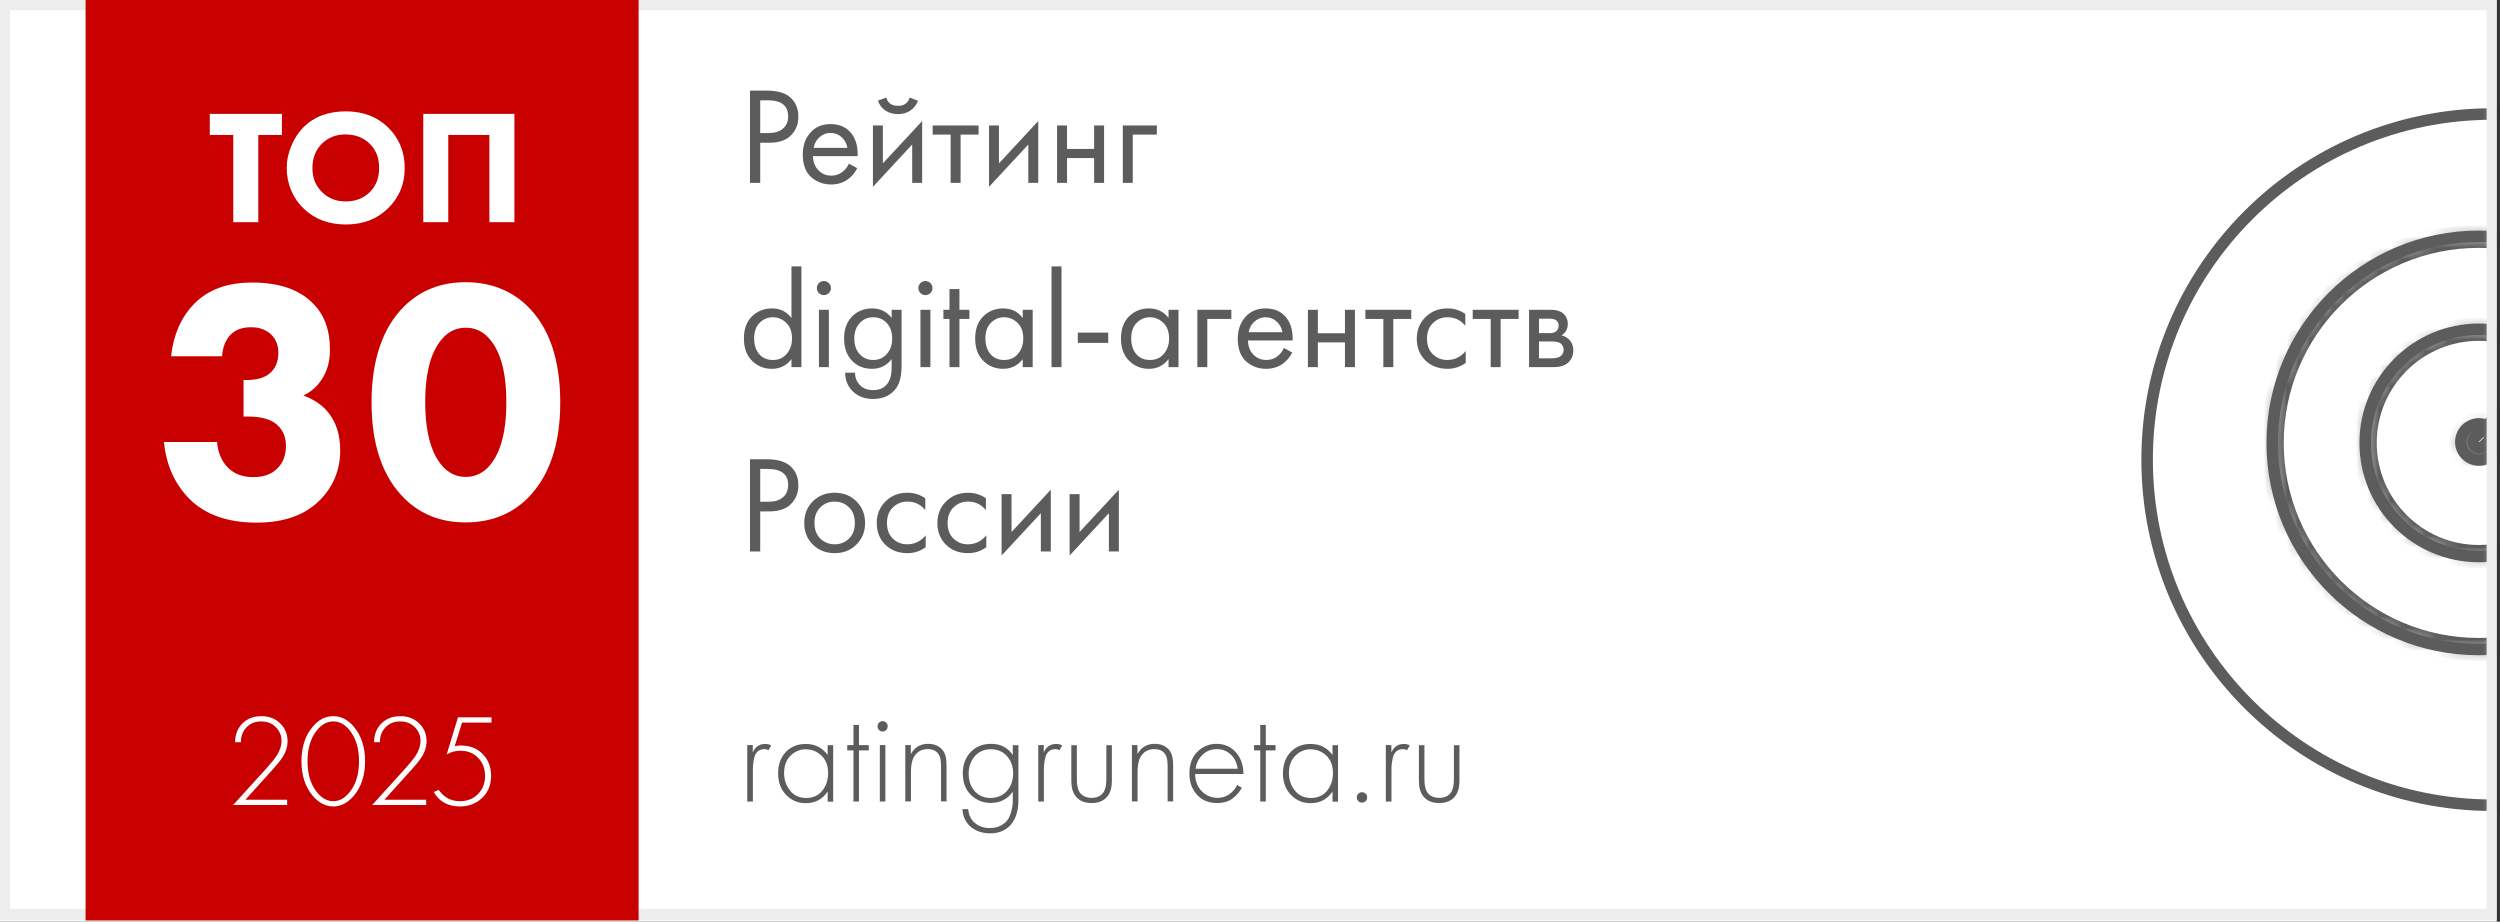 <?xml version="1.0" encoding="UTF-8"?> <svg xmlns="http://www.w3.org/2000/svg" width="217" height="80" viewBox="0 0 217 80" fill="none"><rect x="0" y="0" width="217" height="80" fill="#333333" stroke="none"/><g clip-path="url(#clip0_136172_631)"><rect width="216.71" height="80" fill="white"></rect><path d="M215.84 0.895H0.87V78.894H215.84V0.895Z" fill="white"></path><mask id="mask0_136172_631" style="mask-type:luminance" maskUnits="userSpaceOnUse" x="176" y="-1" width="41" height="81"><path d="M216.7 -0.105H176.08V79.894H216.7V-0.105Z" fill="white"></path></mask><g mask="url(#mask0_136172_631)"><path d="M216.37 9.895C232.94 9.895 246.37 23.325 246.37 39.895C246.37 56.465 232.94 69.894 216.37 69.894C199.8 69.894 186.37 56.465 186.37 39.895C186.37 23.325 199.8 9.895 216.37 9.895Z" stroke="#5C5C5C" stroke-miterlimit="50"></path><mask id="mask1_136172_631" style="mask-type:luminance" maskUnits="userSpaceOnUse" x="197" y="20" width="37" height="37"><path d="M215.16 56.375C225.062 56.375 233.09 48.347 233.09 38.445C233.09 28.542 225.062 20.515 215.16 20.515C205.258 20.515 197.23 28.542 197.23 38.445C197.23 48.347 205.258 56.375 215.16 56.375Z" fill="white"></path></mask><g mask="url(#mask1_136172_631)"><path d="M215.16 20.515C225.06 20.515 233.09 28.545 233.09 38.445C233.09 48.345 225.06 56.375 215.16 56.375C205.26 56.375 197.23 48.345 197.23 38.445C197.23 28.545 205.26 20.515 215.16 20.515Z" stroke="#5C5C5C" stroke-width="2" stroke-miterlimit="50"></path></g><path d="M215.16 56.375C225.062 56.375 233.09 48.347 233.09 38.445C233.09 28.542 225.062 20.515 215.16 20.515C205.258 20.515 197.23 28.542 197.23 38.445C197.23 48.347 205.258 56.375 215.16 56.375Z" stroke="#5C5C5C" stroke-miterlimit="10"></path><path d="M215.19 38.875C215.05 38.875 214.92 38.825 214.82 38.725C214.61 38.515 214.61 38.185 214.82 37.975L227.83 24.965C228.04 24.755 228.37 24.755 228.58 24.965C228.79 25.175 228.79 25.505 228.58 25.715L215.57 38.725C215.47 38.825 215.33 38.875 215.2 38.875H215.19Z" stroke="#5C5C5C" stroke-miterlimit="10"></path><mask id="mask2_136172_631" style="mask-type:luminance" maskUnits="userSpaceOnUse" x="205" y="28" width="21" height="21"><path d="M215.16 48.304C220.606 48.304 225.02 43.89 225.02 38.444C225.02 32.999 220.606 28.584 215.16 28.584C209.715 28.584 205.3 32.999 205.3 38.444C205.3 43.89 209.715 48.304 215.16 48.304Z" fill="white"></path></mask><g mask="url(#mask2_136172_631)"><path d="M215.16 28.584C220.61 28.584 225.02 33.005 225.02 38.444C225.02 43.885 220.6 48.304 215.16 48.304C209.72 48.304 205.3 43.885 205.3 38.444C205.3 32.995 209.72 28.584 215.16 28.584Z" stroke="#5C5C5C" stroke-width="2" stroke-miterlimit="50"></path></g><path d="M215.16 48.304C220.606 48.304 225.02 43.89 225.02 38.444C225.02 32.999 220.606 28.584 215.16 28.584C209.715 28.584 205.3 32.999 205.3 38.444C205.3 43.89 209.715 48.304 215.16 48.304Z" stroke="#5C5C5C" stroke-miterlimit="10"></path><mask id="mask3_136172_631" style="mask-type:luminance" maskUnits="userSpaceOnUse" x="213" y="36" width="4" height="4"><path d="M215.17 39.934C216.037 39.934 216.74 39.231 216.74 38.364C216.74 37.497 216.037 36.794 215.17 36.794C214.303 36.794 213.6 37.497 213.6 38.364C213.6 39.231 214.303 39.934 215.17 39.934Z" fill="white"></path></mask><g mask="url(#mask3_136172_631)"><path d="M215.17 36.794C216.04 36.794 216.74 37.494 216.74 38.364C216.74 39.234 216.04 39.934 215.17 39.934C214.3 39.934 213.6 39.234 213.6 38.364C213.6 37.494 214.3 36.794 215.17 36.794Z" stroke="#5C5C5C" stroke-width="2" stroke-miterlimit="50"></path></g><path d="M215.17 39.934C216.037 39.934 216.74 39.231 216.74 38.364C216.74 37.497 216.037 36.794 215.17 36.794C214.303 36.794 213.6 37.497 213.6 38.364C213.6 39.231 214.303 39.934 215.17 39.934Z" stroke="#5C5C5C" stroke-miterlimit="10"></path></g><path d="M215.84 0.895V78.894H0.87V0.895H215.84ZM216.71 -0.105H0V79.894H216.71V-0.105Z" fill="#EDEDED"></path><path d="M55.43 -0.105H7.43V79.894H55.43V-0.105Z" fill="#C90000"></path><path d="M19.28 30.924H14.85C15.05 29.074 15.71 27.564 16.82 26.404C18.04 25.144 19.72 24.524 21.88 24.524C24.19 24.524 25.94 25.114 27.11 26.284C28.13 27.264 28.64 28.614 28.64 30.354C28.64 31.434 28.37 32.334 27.83 33.074C27.45 33.614 26.95 34.034 26.33 34.334C27.33 34.694 28.08 35.234 28.6 35.944C29.22 36.784 29.53 37.824 29.53 39.084C29.53 40.894 28.86 42.414 27.53 43.634C26.25 44.794 24.5 45.364 22.27 45.364C19.76 45.364 17.81 44.674 16.44 43.304C15.16 42.004 14.43 40.364 14.23 38.364H18.84C18.92 39.304 19.24 40.054 19.8 40.604C20.36 41.154 21.08 41.414 22.01 41.414C22.85 41.414 23.52 41.184 24.01 40.724C24.55 40.224 24.82 39.544 24.82 38.694C24.82 37.894 24.53 37.254 23.95 36.784C23.41 36.364 22.59 36.154 21.5 36.154H21.14V32.984H21.41C22.29 32.984 22.95 32.794 23.41 32.414C23.91 31.994 24.16 31.394 24.16 30.624C24.16 29.944 23.94 29.404 23.5 29.004C23.06 28.604 22.49 28.404 21.79 28.404C21.03 28.404 20.43 28.624 20 29.064C19.56 29.544 19.32 30.164 19.28 30.914V30.924Z" fill="white"></path><path d="M48.63 34.935C48.63 38.605 47.67 41.385 45.76 43.285C44.34 44.665 42.56 45.345 40.41 45.345C38.26 45.345 36.53 44.655 35.12 43.285C33.21 41.395 32.25 38.605 32.25 34.935C32.25 31.265 33.21 28.415 35.12 26.555C36.54 25.175 38.3 24.495 40.41 24.495C42.52 24.495 44.35 25.185 45.76 26.555C47.67 28.405 48.63 31.205 48.63 34.935ZM40.43 28.445C39.71 28.445 39.09 28.695 38.58 29.195C37.46 30.295 36.91 32.195 36.91 34.905C36.91 37.615 37.47 39.555 38.58 40.645C39.1 41.145 39.72 41.395 40.43 41.395C41.14 41.395 41.76 41.145 42.28 40.645C43.4 39.545 43.95 37.635 43.95 34.905C43.95 32.175 43.39 30.285 42.28 29.195C41.76 28.695 41.14 28.445 40.43 28.445Z" fill="white"></path><path d="M24.46 11.714H22.42V19.285H20.25V11.714H18.21V9.885H24.47V11.714H24.46Z" fill="white"></path><path d="M30.02 9.665C31.5 9.665 32.72 10.125 33.66 11.035C34.64 11.985 35.13 13.165 35.13 14.585C35.13 16.005 34.64 17.154 33.66 18.105C32.71 19.024 31.5 19.485 30.02 19.485C28.54 19.485 27.31 19.024 26.36 18.105C25.9 17.674 25.54 17.154 25.28 16.544C25.02 15.934 24.89 15.295 24.89 14.605C24.89 13.915 25.02 13.295 25.29 12.655C25.56 12.015 25.91 11.475 26.34 11.044C27.26 10.124 28.49 9.665 30.02 9.665ZM30.01 11.665C29.17 11.665 28.49 11.935 27.95 12.465C27.4 13.005 27.12 13.715 27.12 14.595C27.12 15.475 27.41 16.145 27.98 16.704C28.52 17.224 29.2 17.485 30 17.485C30.85 17.485 31.55 17.215 32.09 16.685C32.63 16.155 32.91 15.454 32.91 14.585C32.91 13.714 32.64 13.015 32.09 12.475C31.54 11.935 30.84 11.675 30.02 11.675L30.01 11.665Z" fill="white"></path><path d="M36.74 9.885H44.65V19.285H42.48V11.714H38.91V19.285H36.74V9.885Z" fill="white"></path><path d="M64.86 69.575V64.674H65.34V65.314C65.56 64.814 65.92 64.575 66.42 64.575C66.61 64.575 66.78 64.615 66.94 64.695L66.7 65.124C66.61 65.064 66.49 65.025 66.34 65.025C66.11 65.025 65.92 65.094 65.77 65.225C65.62 65.355 65.52 65.544 65.47 65.775C65.42 66.004 65.38 66.204 65.37 66.365C65.35 66.525 65.35 66.715 65.35 66.945V69.575H64.87H64.86Z" fill="#5C5C5C"></path><path d="M71.84 65.534V64.684H72.32V69.585H71.84V68.704C71.4 69.374 70.76 69.715 69.93 69.715C69.26 69.715 68.7 69.475 68.24 69.004C67.78 68.534 67.54 67.904 67.54 67.135C67.54 66.365 67.76 65.754 68.2 65.284C68.64 64.814 69.22 64.575 69.93 64.575C70.75 64.575 71.38 64.894 71.84 65.534ZM69.96 65.034C69.44 65.034 68.99 65.225 68.62 65.594C68.24 65.965 68.06 66.465 68.06 67.105C68.06 67.684 68.23 68.195 68.58 68.624C68.92 69.055 69.39 69.264 69.98 69.264C70.57 69.264 71.03 69.055 71.37 68.635C71.71 68.215 71.88 67.704 71.88 67.105C71.88 66.445 71.68 65.934 71.29 65.575C70.9 65.215 70.46 65.044 69.97 65.044L69.96 65.034Z" fill="#5C5C5C"></path><path d="M75.41 65.135H74.56V69.575H74.08V65.135H73.54V64.675H74.08V62.925H74.56V64.675H75.41V65.135Z" fill="#5C5C5C"></path><path d="M76.92 63.364C76.84 63.444 76.73 63.495 76.61 63.495C76.49 63.495 76.39 63.455 76.3 63.364C76.21 63.275 76.17 63.175 76.17 63.044C76.17 62.914 76.21 62.815 76.3 62.724C76.39 62.635 76.49 62.594 76.61 62.594C76.73 62.594 76.83 62.635 76.92 62.724C77.01 62.815 77.05 62.914 77.05 63.044C77.05 63.175 77.01 63.275 76.92 63.364ZM76.37 64.674H76.85V69.575H76.37V64.674Z" fill="#5C5C5C"></path><path d="M78.58 69.575V64.674H79.06V65.445C79.39 64.865 79.89 64.564 80.56 64.564C81.17 64.564 81.62 64.794 81.92 65.245C82.08 65.504 82.16 65.915 82.16 66.484V69.564H81.68V66.484C81.68 66.025 81.62 65.704 81.49 65.504C81.3 65.184 80.98 65.025 80.53 65.025C79.99 65.025 79.59 65.254 79.33 65.704C79.15 66.014 79.07 66.454 79.07 67.025V69.564H78.59L78.58 69.575Z" fill="#5C5C5C"></path><path d="M87.92 64.684H88.4V69.434C88.4 70.355 88.18 71.064 87.75 71.575C87.31 72.085 86.71 72.335 85.94 72.335C85.28 72.335 84.72 72.144 84.27 71.775C83.82 71.404 83.58 70.885 83.54 70.234H84.04C84.08 70.734 84.27 71.135 84.62 71.434C84.97 71.734 85.41 71.874 85.93 71.874C86.29 71.874 86.6 71.805 86.87 71.654C87.14 71.514 87.34 71.344 87.46 71.165C87.59 70.984 87.69 70.754 87.76 70.495C87.83 70.234 87.87 70.025 87.89 69.885C87.91 69.745 87.91 69.585 87.91 69.424V68.725C87.45 69.374 86.8 69.695 85.98 69.695C85.33 69.695 84.77 69.465 84.29 69.014C83.81 68.555 83.57 67.924 83.57 67.115C83.57 66.385 83.79 65.775 84.24 65.294C84.69 64.814 85.29 64.564 86.04 64.564C86.84 64.564 87.46 64.885 87.91 65.525V64.674L87.92 64.684ZM87.41 65.635C87.05 65.234 86.58 65.034 86 65.034C85.42 65.034 84.95 65.245 84.6 65.654C84.25 66.064 84.08 66.564 84.08 67.165C84.08 67.764 84.25 68.264 84.6 68.665C84.95 69.064 85.41 69.264 85.97 69.264C86.53 69.264 87.04 69.064 87.4 68.654C87.76 68.245 87.94 67.734 87.94 67.115C87.94 66.534 87.76 66.034 87.41 65.635Z" fill="#5C5C5C"></path><path d="M90.12 69.575V64.674H90.6V65.314C90.82 64.814 91.18 64.575 91.68 64.575C91.87 64.575 92.04 64.615 92.2 64.695L91.96 65.124C91.87 65.064 91.75 65.025 91.6 65.025C91.37 65.025 91.18 65.094 91.03 65.225C90.88 65.355 90.78 65.544 90.73 65.775C90.68 66.004 90.64 66.204 90.63 66.365C90.61 66.525 90.61 66.715 90.61 66.945V69.575H90.13H90.12Z" fill="#5C5C5C"></path><path d="M92.99 64.685H93.47V67.635C93.47 68.205 93.57 68.615 93.78 68.855C94 69.115 94.33 69.255 94.75 69.255C95.17 69.255 95.5 69.125 95.72 68.855C95.93 68.605 96.03 68.195 96.03 67.635V64.685H96.51V67.765C96.51 68.345 96.39 68.785 96.14 69.105C95.83 69.505 95.36 69.705 94.75 69.705C94.14 69.705 93.67 69.505 93.36 69.105C93.11 68.785 92.99 68.335 92.99 67.765V64.685Z" fill="#5C5C5C"></path><path d="M98.25 69.575V64.674H98.73V65.445C99.06 64.865 99.56 64.564 100.23 64.564C100.84 64.564 101.29 64.794 101.59 65.245C101.75 65.504 101.83 65.915 101.83 66.484V69.564H101.35V66.484C101.35 66.025 101.29 65.704 101.16 65.504C100.97 65.184 100.65 65.025 100.2 65.025C99.66 65.025 99.26 65.254 99 65.704C98.82 66.014 98.74 66.454 98.74 67.025V69.564H98.26L98.25 69.575Z" fill="#5C5C5C"></path><path d="M107.93 67.184H103.74C103.74 67.794 103.93 68.284 104.31 68.674C104.69 69.055 105.15 69.254 105.68 69.254C106.06 69.254 106.4 69.154 106.7 68.945C107 68.734 107.22 68.475 107.38 68.135L107.79 68.374C107.61 68.725 107.34 69.034 106.99 69.305C106.64 69.575 106.19 69.704 105.65 69.704C104.91 69.704 104.32 69.465 103.89 68.975C103.46 68.495 103.24 67.885 103.24 67.144C103.24 66.335 103.47 65.704 103.94 65.245C104.41 64.784 104.97 64.564 105.61 64.564C106.25 64.564 106.83 64.805 107.27 65.294C107.71 65.784 107.93 66.415 107.93 67.174V67.184ZM103.78 66.725H107.43C107.37 66.225 107.17 65.825 106.84 65.504C106.51 65.184 106.1 65.025 105.62 65.025C105.14 65.025 104.72 65.184 104.38 65.514C104.04 65.844 103.84 66.245 103.78 66.734V66.725Z" fill="#5C5C5C"></path><path d="M110.72 65.135H109.87V69.575H109.39V65.135H108.85V64.675H109.39V62.925H109.87V64.675H110.72V65.135Z" fill="#5C5C5C"></path><path d="M115.66 65.534V64.684H116.14V69.585H115.66V68.704C115.22 69.374 114.58 69.715 113.75 69.715C113.08 69.715 112.52 69.475 112.06 69.004C111.6 68.534 111.36 67.904 111.36 67.135C111.36 66.365 111.58 65.754 112.02 65.284C112.46 64.814 113.04 64.575 113.75 64.575C114.57 64.575 115.2 64.894 115.66 65.534ZM113.78 65.034C113.26 65.034 112.81 65.225 112.44 65.594C112.06 65.965 111.88 66.465 111.88 67.105C111.88 67.684 112.05 68.195 112.4 68.624C112.74 69.055 113.21 69.264 113.8 69.264C114.39 69.264 114.85 69.055 115.19 68.635C115.53 68.215 115.7 67.704 115.7 67.105C115.7 66.445 115.5 65.934 115.11 65.575C114.72 65.215 114.28 65.044 113.79 65.044L113.78 65.034Z" fill="#5C5C5C"></path><path d="M117.9 69.535C117.82 69.455 117.77 69.345 117.77 69.215C117.77 69.085 117.81 68.985 117.9 68.895C117.99 68.805 118.09 68.765 118.22 68.765C118.35 68.765 118.45 68.805 118.54 68.895C118.63 68.985 118.67 69.085 118.67 69.215C118.67 69.345 118.63 69.445 118.54 69.535C118.45 69.625 118.35 69.665 118.22 69.665C118.09 69.665 117.99 69.625 117.9 69.535Z" fill="#5C5C5C"></path><path d="M120.29 69.575V64.674H120.77V65.314C120.99 64.814 121.35 64.575 121.85 64.575C122.04 64.575 122.21 64.615 122.37 64.695L122.13 65.124C122.04 65.064 121.92 65.025 121.77 65.025C121.54 65.025 121.35 65.094 121.2 65.225C121.05 65.355 120.95 65.544 120.9 65.775C120.85 66.004 120.81 66.204 120.8 66.365C120.78 66.525 120.78 66.715 120.78 66.945V69.575H120.3H120.29Z" fill="#5C5C5C"></path><path d="M123.16 64.685H123.64V67.635C123.64 68.205 123.74 68.615 123.95 68.855C124.17 69.115 124.5 69.255 124.92 69.255C125.34 69.255 125.67 69.125 125.89 68.855C126.1 68.605 126.2 68.195 126.2 67.635V64.685H126.68V67.765C126.68 68.345 126.56 68.785 126.31 69.105C126 69.505 125.53 69.705 124.92 69.705C124.31 69.705 123.84 69.505 123.53 69.105C123.28 68.785 123.16 68.335 123.16 67.765V64.685Z" fill="#5C5C5C"></path><path d="M24.926 69.875H20.237L23.157 66.658C23.561 66.201 23.838 65.859 23.99 65.631C24.287 65.175 24.435 64.741 24.435 64.331C24.435 63.844 24.268 63.437 23.933 63.11C23.606 62.783 23.184 62.62 22.667 62.62C22.119 62.62 21.682 62.806 21.355 63.179C21.059 63.506 20.91 63.92 20.91 64.422H20.408C20.408 63.776 20.61 63.243 21.013 62.825C21.439 62.384 22.002 62.163 22.701 62.163C23.355 62.163 23.895 62.373 24.321 62.791C24.747 63.201 24.96 63.715 24.96 64.331C24.96 64.871 24.777 65.392 24.412 65.894C24.237 66.137 24.013 66.411 23.739 66.715L21.298 69.418H24.926V69.875Z" fill="white"></path><path d="M27.137 63.087C27.646 62.471 28.243 62.163 28.928 62.163C29.612 62.163 30.209 62.471 30.719 63.087C31.365 63.855 31.688 64.852 31.688 66.076C31.688 67.3 31.365 68.297 30.719 69.065C30.194 69.688 29.597 70 28.928 70C28.259 70 27.662 69.688 27.137 69.065C26.491 68.297 26.167 67.3 26.167 66.076C26.167 64.852 26.491 63.855 27.137 63.087ZM27.513 68.768C27.932 69.285 28.403 69.544 28.928 69.544C29.453 69.544 29.924 69.285 30.342 68.768C30.89 68.091 31.164 67.194 31.164 66.076C31.164 64.958 30.89 64.061 30.342 63.384C29.932 62.874 29.46 62.62 28.928 62.62C28.395 62.62 27.924 62.874 27.513 63.384C26.966 64.061 26.692 64.958 26.692 66.076C26.692 67.194 26.966 68.091 27.513 68.768Z" fill="white"></path><path d="M36.99 69.875H32.302L35.222 66.658C35.625 66.201 35.903 65.859 36.055 65.631C36.351 65.175 36.5 64.741 36.5 64.331C36.5 63.844 36.332 63.437 35.998 63.11C35.671 62.783 35.249 62.62 34.731 62.62C34.184 62.62 33.747 62.806 33.42 63.179C33.123 63.506 32.975 63.92 32.975 64.422H32.473C32.473 63.776 32.674 63.243 33.077 62.825C33.503 62.384 34.066 62.163 34.766 62.163C35.42 62.163 35.96 62.373 36.386 62.791C36.811 63.201 37.024 63.715 37.024 64.331C37.024 64.871 36.842 65.392 36.477 65.894C36.302 66.137 36.078 66.411 35.804 66.715L33.363 69.418H36.99V69.875Z" fill="white"></path><path d="M42.66 62.266V62.722H40.105L39.466 64.776C39.648 64.73 39.82 64.707 39.979 64.707C40.778 64.707 41.417 64.954 41.896 65.449C42.382 65.943 42.626 66.574 42.626 67.342C42.626 68.141 42.363 68.783 41.839 69.27C41.322 69.757 40.683 70 39.922 70C38.888 70 38.127 69.582 37.641 68.745L38.086 68.563C38.527 69.217 39.143 69.544 39.934 69.544C40.565 69.544 41.082 69.338 41.485 68.928C41.896 68.517 42.101 67.992 42.101 67.354C42.101 66.707 41.9 66.183 41.496 65.779C41.101 65.369 40.588 65.163 39.956 65.163C39.523 65.163 39.127 65.274 38.77 65.494L39.751 62.266H42.66Z" fill="white"></path><path d="M65.099 7.866H66.551C67.463 7.866 68.135 8.054 68.567 8.43C69.055 8.846 69.299 9.418 69.299 10.146C69.299 10.77 69.087 11.302 68.663 11.742C68.247 12.174 67.615 12.39 66.767 12.39H65.987V15.87H65.099V7.866ZM65.987 8.706V11.55H66.719C67.247 11.55 67.659 11.422 67.955 11.166C68.259 10.91 68.411 10.554 68.411 10.098C68.411 9.17 67.823 8.706 66.647 8.706H65.987ZM73.688 14.202L74.408 14.598C74.24 14.918 74.036 15.186 73.796 15.402C73.34 15.81 72.788 16.014 72.14 16.014C71.468 16.014 70.888 15.798 70.4 15.366C69.92 14.926 69.68 14.274 69.68 13.41C69.68 12.65 69.896 12.022 70.328 11.526C70.768 11.022 71.356 10.77 72.092 10.77C72.924 10.77 73.552 11.074 73.976 11.682C74.312 12.162 74.468 12.786 74.444 13.554H70.568C70.576 14.058 70.732 14.466 71.036 14.778C71.34 15.09 71.712 15.246 72.152 15.246C72.544 15.246 72.884 15.126 73.172 14.886C73.396 14.694 73.568 14.466 73.688 14.202ZM70.628 12.834H73.556C73.484 12.442 73.312 12.13 73.04 11.898C72.776 11.658 72.46 11.538 72.092 11.538C71.732 11.538 71.412 11.662 71.132 11.91C70.86 12.15 70.692 12.458 70.628 12.834ZM75.77 10.89H76.634V14.178L80.042 10.506V15.87H79.178V12.546L75.77 16.218V10.89ZM76.202 8.742L76.922 8.466C77.066 8.946 77.406 9.186 77.942 9.186C78.478 9.186 78.818 8.946 78.962 8.466L79.682 8.742C79.554 9.102 79.334 9.386 79.022 9.594C78.718 9.802 78.358 9.906 77.942 9.906C77.526 9.906 77.162 9.802 76.85 9.594C76.546 9.386 76.33 9.102 76.202 8.742ZM84.94 11.682H83.38V15.87H82.516V11.682H80.956V10.89H84.94V11.682ZM85.848 10.89H86.712V14.178L90.12 10.506V15.87H89.256V12.546L85.848 16.218V10.89ZM91.754 15.87V10.89H92.618V12.93H94.97V10.89H95.834V15.87H94.97V13.722H92.618V15.87H91.754ZM97.461 15.87V10.89H100.413V11.682H98.325V15.87H97.461ZM68.699 27.598V23.122H69.563V31.87H68.699V31.174C68.267 31.734 67.699 32.014 66.995 32.014C66.323 32.014 65.751 31.782 65.279 31.318C64.807 30.854 64.571 30.206 64.571 29.374C64.571 28.558 64.803 27.922 65.267 27.466C65.739 27.002 66.315 26.77 66.995 26.77C67.715 26.77 68.283 27.046 68.699 27.598ZM67.091 27.538C66.635 27.538 66.247 27.702 65.927 28.03C65.615 28.35 65.459 28.798 65.459 29.374C65.459 29.926 65.603 30.378 65.891 30.73C66.187 31.074 66.587 31.246 67.091 31.246C67.595 31.246 67.995 31.066 68.291 30.706C68.595 30.346 68.747 29.906 68.747 29.386C68.747 28.794 68.579 28.338 68.243 28.018C67.907 27.698 67.523 27.538 67.091 27.538ZM71.082 26.89H71.946V31.87H71.082V26.89ZM71.082 25.438C70.962 25.318 70.902 25.174 70.902 25.006C70.902 24.838 70.962 24.694 71.082 24.574C71.202 24.454 71.346 24.394 71.514 24.394C71.682 24.394 71.826 24.454 71.946 24.574C72.066 24.694 72.126 24.838 72.126 25.006C72.126 25.174 72.066 25.318 71.946 25.438C71.826 25.558 71.682 25.618 71.514 25.618C71.346 25.618 71.202 25.558 71.082 25.438ZM77.394 27.598V26.89H78.258V31.75C78.258 32.622 78.098 33.274 77.778 33.706C77.322 34.322 76.658 34.63 75.786 34.63C75.05 34.63 74.458 34.406 74.01 33.958C73.578 33.526 73.362 32.99 73.362 32.35H74.214C74.214 32.75 74.342 33.094 74.598 33.382C74.886 33.702 75.286 33.862 75.798 33.862C76.398 33.862 76.838 33.63 77.118 33.166C77.302 32.87 77.394 32.446 77.394 31.894V31.174C76.962 31.734 76.394 32.014 75.69 32.014C75.002 32.014 74.434 31.79 73.986 31.342C73.506 30.862 73.266 30.206 73.266 29.374C73.266 28.566 73.506 27.922 73.986 27.442C74.45 26.994 75.018 26.77 75.69 26.77C76.402 26.77 76.97 27.046 77.394 27.598ZM75.786 27.538C75.346 27.538 74.97 27.694 74.658 28.006C74.322 28.35 74.154 28.806 74.154 29.374C74.154 30.006 74.342 30.494 74.718 30.838C75.014 31.11 75.37 31.246 75.786 31.246C76.234 31.246 76.598 31.106 76.878 30.826C77.254 30.466 77.442 29.986 77.442 29.386C77.442 28.786 77.266 28.318 76.914 27.982C76.618 27.686 76.242 27.538 75.786 27.538ZM79.895 26.89H80.759V31.87H79.895V26.89ZM79.895 25.438C79.775 25.318 79.715 25.174 79.715 25.006C79.715 24.838 79.775 24.694 79.895 24.574C80.015 24.454 80.159 24.394 80.327 24.394C80.495 24.394 80.639 24.454 80.759 24.574C80.879 24.694 80.939 24.838 80.939 25.006C80.939 25.174 80.879 25.318 80.759 25.438C80.639 25.558 80.495 25.618 80.327 25.618C80.159 25.618 80.015 25.558 79.895 25.438ZM84.143 27.682H83.279V31.87H82.415V27.682H81.887V26.89H82.415V25.09H83.279V26.89H84.143V27.682ZM88.773 27.598V26.89H89.637V31.87H88.773V31.174C88.341 31.734 87.773 32.014 87.069 32.014C86.397 32.014 85.825 31.782 85.353 31.318C84.881 30.854 84.645 30.206 84.645 29.374C84.645 28.558 84.877 27.922 85.341 27.466C85.813 27.002 86.389 26.77 87.069 26.77C87.789 26.77 88.357 27.046 88.773 27.598ZM87.165 27.538C86.709 27.538 86.321 27.702 86.001 28.03C85.689 28.35 85.533 28.798 85.533 29.374C85.533 29.926 85.677 30.378 85.965 30.73C86.261 31.074 86.661 31.246 87.165 31.246C87.669 31.246 88.069 31.066 88.365 30.706C88.669 30.346 88.821 29.906 88.821 29.386C88.821 28.794 88.653 28.338 88.317 28.018C87.981 27.698 87.597 27.538 87.165 27.538ZM91.273 23.122H92.138V31.87H91.273V23.122ZM93.554 29.758V28.87H96.194V29.758H93.554ZM101.429 27.598V26.89H102.293V31.87H101.429V31.174C100.997 31.734 100.429 32.014 99.725 32.014C99.053 32.014 98.481 31.782 98.009 31.318C97.537 30.854 97.301 30.206 97.301 29.374C97.301 28.558 97.533 27.922 97.997 27.466C98.469 27.002 99.045 26.77 99.725 26.77C100.445 26.77 101.013 27.046 101.429 27.598ZM99.821 27.538C99.365 27.538 98.977 27.702 98.657 28.03C98.345 28.35 98.189 28.798 98.189 29.374C98.189 29.926 98.333 30.378 98.621 30.73C98.917 31.074 99.317 31.246 99.821 31.246C100.325 31.246 100.725 31.066 101.021 30.706C101.325 30.346 101.477 29.906 101.477 29.386C101.477 28.794 101.309 28.338 100.973 28.018C100.637 27.698 100.253 27.538 99.821 27.538ZM103.93 31.87V26.89H106.882V27.682H104.794V31.87H103.93ZM111.446 30.202L112.166 30.598C111.998 30.918 111.794 31.186 111.554 31.402C111.098 31.81 110.546 32.014 109.898 32.014C109.226 32.014 108.646 31.798 108.158 31.366C107.678 30.926 107.438 30.274 107.438 29.41C107.438 28.65 107.654 28.022 108.086 27.526C108.526 27.022 109.114 26.77 109.85 26.77C110.682 26.77 111.31 27.074 111.734 27.682C112.07 28.162 112.226 28.786 112.202 29.554H108.326C108.334 30.058 108.49 30.466 108.794 30.778C109.098 31.09 109.47 31.246 109.91 31.246C110.302 31.246 110.642 31.126 110.93 30.886C111.154 30.694 111.326 30.466 111.446 30.202ZM108.386 28.834H111.314C111.242 28.442 111.07 28.13 110.798 27.898C110.534 27.658 110.218 27.538 109.85 27.538C109.49 27.538 109.17 27.662 108.89 27.91C108.618 28.15 108.45 28.458 108.386 28.834ZM113.527 31.87V26.89H114.391V28.93H116.743V26.89H117.607V31.87H116.743V29.722H114.391V31.87H113.527ZM122.498 27.682H120.938V31.87H120.074V27.682H118.514V26.89H122.498V27.682ZM127.189 27.25V28.282C126.797 27.786 126.277 27.538 125.629 27.538C125.141 27.538 124.725 27.706 124.381 28.042C124.037 28.37 123.865 28.822 123.865 29.398C123.865 29.974 124.037 30.426 124.381 30.754C124.725 31.082 125.137 31.246 125.617 31.246C126.257 31.246 126.793 30.986 127.225 30.466V31.498C126.753 31.842 126.225 32.014 125.641 32.014C124.865 32.014 124.225 31.77 123.721 31.282C123.225 30.786 122.977 30.162 122.977 29.41C122.977 28.65 123.229 28.022 123.733 27.526C124.237 27.022 124.873 26.77 125.641 26.77C126.217 26.77 126.733 26.93 127.189 27.25ZM131.815 27.682H130.255V31.87H129.391V27.682H127.831V26.89H131.815V27.682ZM132.723 26.89H134.607C135.063 26.89 135.411 26.986 135.651 27.178C135.939 27.41 136.083 27.722 136.083 28.114C136.083 28.546 135.903 28.878 135.543 29.11C135.791 29.174 135.999 29.286 136.167 29.446C136.431 29.702 136.563 30.022 136.563 30.406C136.563 30.886 136.391 31.262 136.047 31.534C135.751 31.758 135.359 31.87 134.871 31.87H132.723V26.89ZM133.587 28.918H134.499C134.731 28.918 134.915 28.87 135.051 28.774C135.211 28.654 135.291 28.482 135.291 28.258C135.291 28.058 135.211 27.898 135.051 27.778C134.931 27.698 134.699 27.658 134.355 27.658H133.587V28.918ZM133.587 31.102H134.655C135.023 31.102 135.283 31.046 135.435 30.934C135.627 30.79 135.723 30.606 135.723 30.382C135.723 30.142 135.639 29.954 135.471 29.818C135.319 29.698 135.059 29.638 134.691 29.638H133.587V31.102ZM65.099 39.866H66.551C67.463 39.866 68.135 40.054 68.567 40.43C69.055 40.846 69.299 41.418 69.299 42.146C69.299 42.77 69.087 43.302 68.663 43.742C68.247 44.174 67.615 44.39 66.767 44.39H65.987V47.87H65.099V39.866ZM65.987 40.706V43.55H66.719C67.247 43.55 67.659 43.422 67.955 43.166C68.259 42.91 68.411 42.554 68.411 42.098C68.411 41.17 67.823 40.706 66.647 40.706H65.987ZM74.333 47.27C73.837 47.766 73.209 48.014 72.449 48.014C71.689 48.014 71.057 47.766 70.553 47.27C70.057 46.774 69.809 46.15 69.809 45.398C69.809 44.638 70.057 44.01 70.553 43.514C71.057 43.018 71.689 42.77 72.449 42.77C73.209 42.77 73.837 43.018 74.333 43.514C74.837 44.01 75.089 44.638 75.089 45.398C75.089 46.15 74.837 46.774 74.333 47.27ZM73.685 44.03C73.349 43.702 72.937 43.538 72.449 43.538C71.961 43.538 71.545 43.706 71.201 44.042C70.865 44.37 70.697 44.822 70.697 45.398C70.697 45.974 70.869 46.426 71.213 46.754C71.557 47.082 71.969 47.246 72.449 47.246C72.929 47.246 73.341 47.082 73.685 46.754C74.029 46.426 74.201 45.974 74.201 45.398C74.201 44.814 74.029 44.358 73.685 44.03ZM80.314 43.25V44.282C79.922 43.786 79.402 43.538 78.754 43.538C78.266 43.538 77.85 43.706 77.506 44.042C77.162 44.37 76.99 44.822 76.99 45.398C76.99 45.974 77.162 46.426 77.506 46.754C77.85 47.082 78.262 47.246 78.742 47.246C79.382 47.246 79.918 46.986 80.35 46.466V47.498C79.878 47.842 79.35 48.014 78.766 48.014C77.99 48.014 77.35 47.77 76.846 47.282C76.35 46.786 76.102 46.162 76.102 45.41C76.102 44.65 76.354 44.022 76.858 43.526C77.362 43.022 77.998 42.77 78.766 42.77C79.342 42.77 79.858 42.93 80.314 43.25ZM85.576 43.25V44.282C85.184 43.786 84.664 43.538 84.016 43.538C83.528 43.538 83.112 43.706 82.768 44.042C82.424 44.37 82.252 44.822 82.252 45.398C82.252 45.974 82.424 46.426 82.768 46.754C83.112 47.082 83.524 47.246 84.004 47.246C84.644 47.246 85.18 46.986 85.612 46.466V47.498C85.14 47.842 84.612 48.014 84.028 48.014C83.252 48.014 82.612 47.77 82.108 47.282C81.612 46.786 81.364 46.162 81.364 45.41C81.364 44.65 81.616 44.022 82.12 43.526C82.624 43.022 83.26 42.77 84.028 42.77C84.604 42.77 85.12 42.93 85.576 43.25ZM86.938 42.89H87.802V46.178L91.21 42.506V47.87H90.346V44.546L86.938 48.218V42.89ZM92.844 42.89H93.708V46.178L97.116 42.506V47.87H96.252V44.546L92.844 48.218V42.89Z" fill="#5C5C5C"></path></g><defs><clipPath id="clip0_136172_631"><rect width="216.71" height="80" fill="white"></rect></clipPath></defs></svg> 